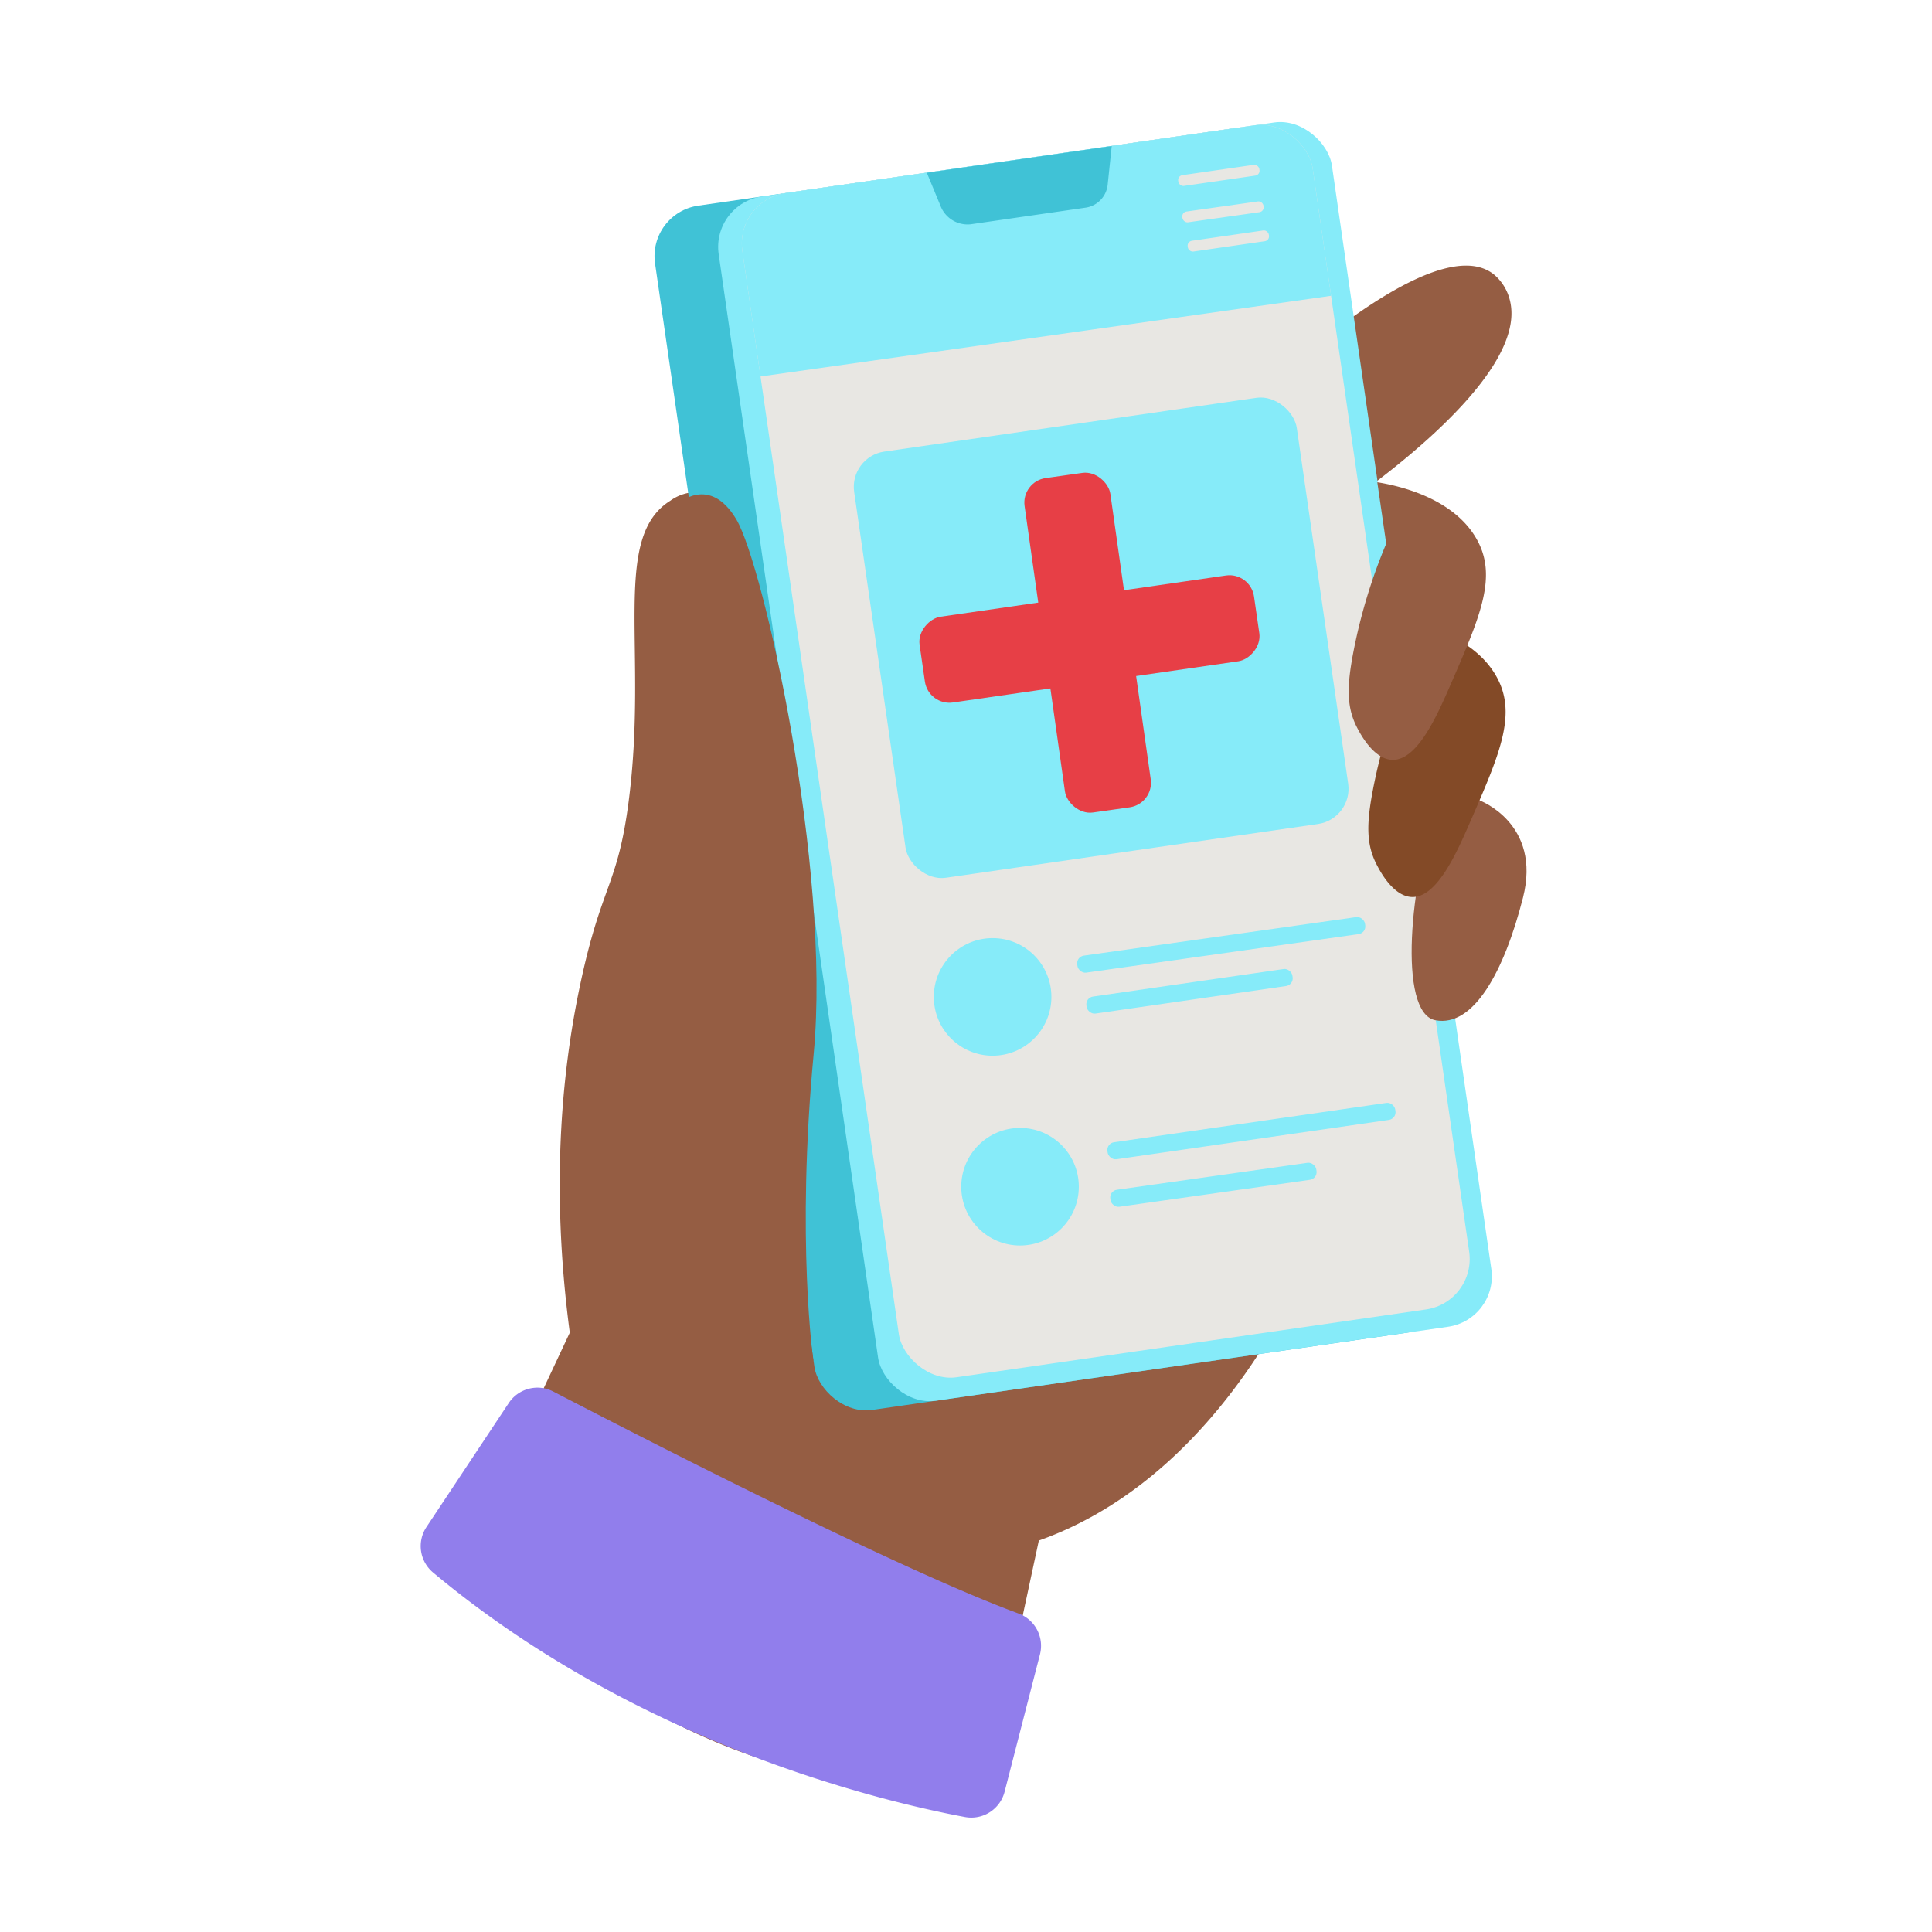 <svg xmlns="http://www.w3.org/2000/svg" xmlns:xlink="http://www.w3.org/1999/xlink" height="512" viewBox="0 0 512 512" width="512"><clipPath id="clip-path"><rect height="317" rx="13.51" transform="matrix(.99 -.143 .143 .99 -25.45 43.93)" width="152.67" x="216.62" y="40.54"></rect></clipPath><g id="Medical_App" data-name="Medical App"><path d="m122.32 414.28 28.68-61.11c-5.42-40.79-1.62-72.09 3-93.37 5.53-25.54 9.73-25.17 12.62-47.55 5.18-40.2-4.71-69.74 11-79.54a12.13 12.13 0 0 1 7.38-2.31c13.52 1 24.43 31.1 30.92 76l18.49 128.06 114.44-5.35s-21.55 60.7-73.55 79.15l-13.83 64.42c-52.94 5.81-101.99-20.03-139.15-58.4z" fill="#955d43"></path><path d="m327.5 110.32c4.73-4.68 52-50.74 68.42-37.57a12.82 12.82 0 0 1 4.08 6.33c6.59 22.49-47.78 57.61-51.65 60.07z" fill="#955d43"></path><rect fill="#40c2d6" height="322.37" rx="13.51" transform="matrix(.99 -.143 .143 .99 -26.27 41.98)" width="170.32" x="193.78" y="42.59"></rect><rect fill="#86ebf9" height="322.37" rx="13.51" transform="matrix(.99 -.143 .143 .99 -25.84 43.93)" width="164.16" x="210.67" y="40.6"></rect><rect fill="#e8e7e3" height="317" rx="13.51" transform="matrix(.99 -.143 .143 .99 -25.45 43.93)" width="152.67" x="216.62" y="40.54"></rect><g clip-path="url(#clip-path)"><path d="m177.41 27.73h183.82v61.35h-183.82z" fill="#86ebf9" transform="matrix(.99 -.14 .14 .99 -5.58 39.11)"></path></g><rect fill="#e8e7e3" height="2.88" rx="1.29" transform="matrix(.99 -.143 .143 .99 -3.33 46.65)" width="21.72" x="312.06" y="45.03"></rect><rect fill="#e8e7e3" height="2.88" rx="1.29" transform="matrix(.99 -.14 .14 .99 -4.56 46.92)" width="21.72" x="313.32" y="53.72"></rect><rect fill="#e8e7e3" height="2.88" rx="1.29" transform="matrix(.99 -.143 .143 .99 -5.79 47.18)" width="21.72" x="314.57" y="62.42"></rect><path d="m287.9 55-30.7 4.44a7.7 7.7 0 0 1 -8-5l-3.58-8.66 49-7.08-1.05 10a6.89 6.89 0 0 1 -5.67 6.3z" fill="#40c2d6"></path><rect fill="#86ebf9" height="114.08" rx="9.44" transform="matrix(.99 -.143 .143 .99 -21.16 43.45)" width="118.49" x="232.49" y="111.94"></rect><rect fill="#e73f46" height="89.52" rx="6.56" transform="matrix(.99 -.14 .14 .99 -21.26 43.01)" width="22.96" x="277.19" y="124.66"></rect><rect fill="#e73f46" height="89.52" rx="6.56" transform="matrix(-.143 -.99 .99 -.143 162.27 479.35)" width="22.96" x="277.19" y="124.66"></rect><g fill="#86ebf9"><circle cx="263.05" cy="264.19" r="15.58"></circle><rect height="4.55" rx="2.05" transform="matrix(.99 -.14 .14 .99 -32.32 48.93)" width="77.04" x="285.77" y="247.09"></rect><rect height="4.55" rx="2.05" transform="matrix(.99 -.143 .143 .99 -34.31 47.76)" width="55.14" x="287.57" y="260.36"></rect><circle cx="270.32" cy="314.49" r="15.58"></circle><rect height="4.55" rx="2.05" transform="matrix(.99 -.143 .143 .99 -39.44 50.48)" width="77.04" x="293.03" y="297.4"></rect><rect height="4.55" rx="2.05" transform="matrix(.99 -.14 .14 .99 -41.43 49.31)" width="55.14" x="294.84" y="310.66"></rect></g><path d="m392.08 212.11s16.54 6.08 11.52 25.8-13.17 34.39-23.21 32.46-6.72-37.4.61-56.66 11.08-1.6 11.08-1.6z" fill="#955d43"></path><path d="m370.2 164.15c5 .82 19.62 3.81 26.07 14.62 6 10 1.33 20.66-6.45 38.56-3.7 8.5-8.86 20.37-15.47 20.39-5.05 0-8.63-6.87-9.49-8.53-2.85-5.46-2.73-11-1-20a145.89 145.89 0 0 1 8.7-28.76z" fill="#834a27"></path><path d="m365 127.8c5 .81 19.62 3.81 26.06 14.61 6 10 1.34 20.66-6.45 38.57-3.69 8.5-8.85 20.36-15.46 20.39-5.05 0-8.63-6.87-9.5-8.53-2.84-5.47-2.72-11-1-20a145.64 145.64 0 0 1 8.71-28.76z" fill="#955d43"></path><path d="m179.62 133.55s8.42-7.9 15.55 4.15 25.13 92.15 20.46 141.61-.08 81.3-.08 81.3-43.55-38.38-45.49-67.25 11.19-78.18 11.19-78.18z" fill="#955d43"></path><path d="m146.61 368.76c22.52 11.7 91.5 47.15 123.28 58.82a9.13 9.13 0 0 1 5.71 10.85l-9.37 36.4a9.12 9.12 0 0 1 -10.51 6.7c-22.68-4.25-87-19.66-141-64.84a9.12 9.12 0 0 1 -1.71-12l21.81-32.86a9.12 9.12 0 0 1 11.79-3.07z" fill="#917eec"></path></g></svg>